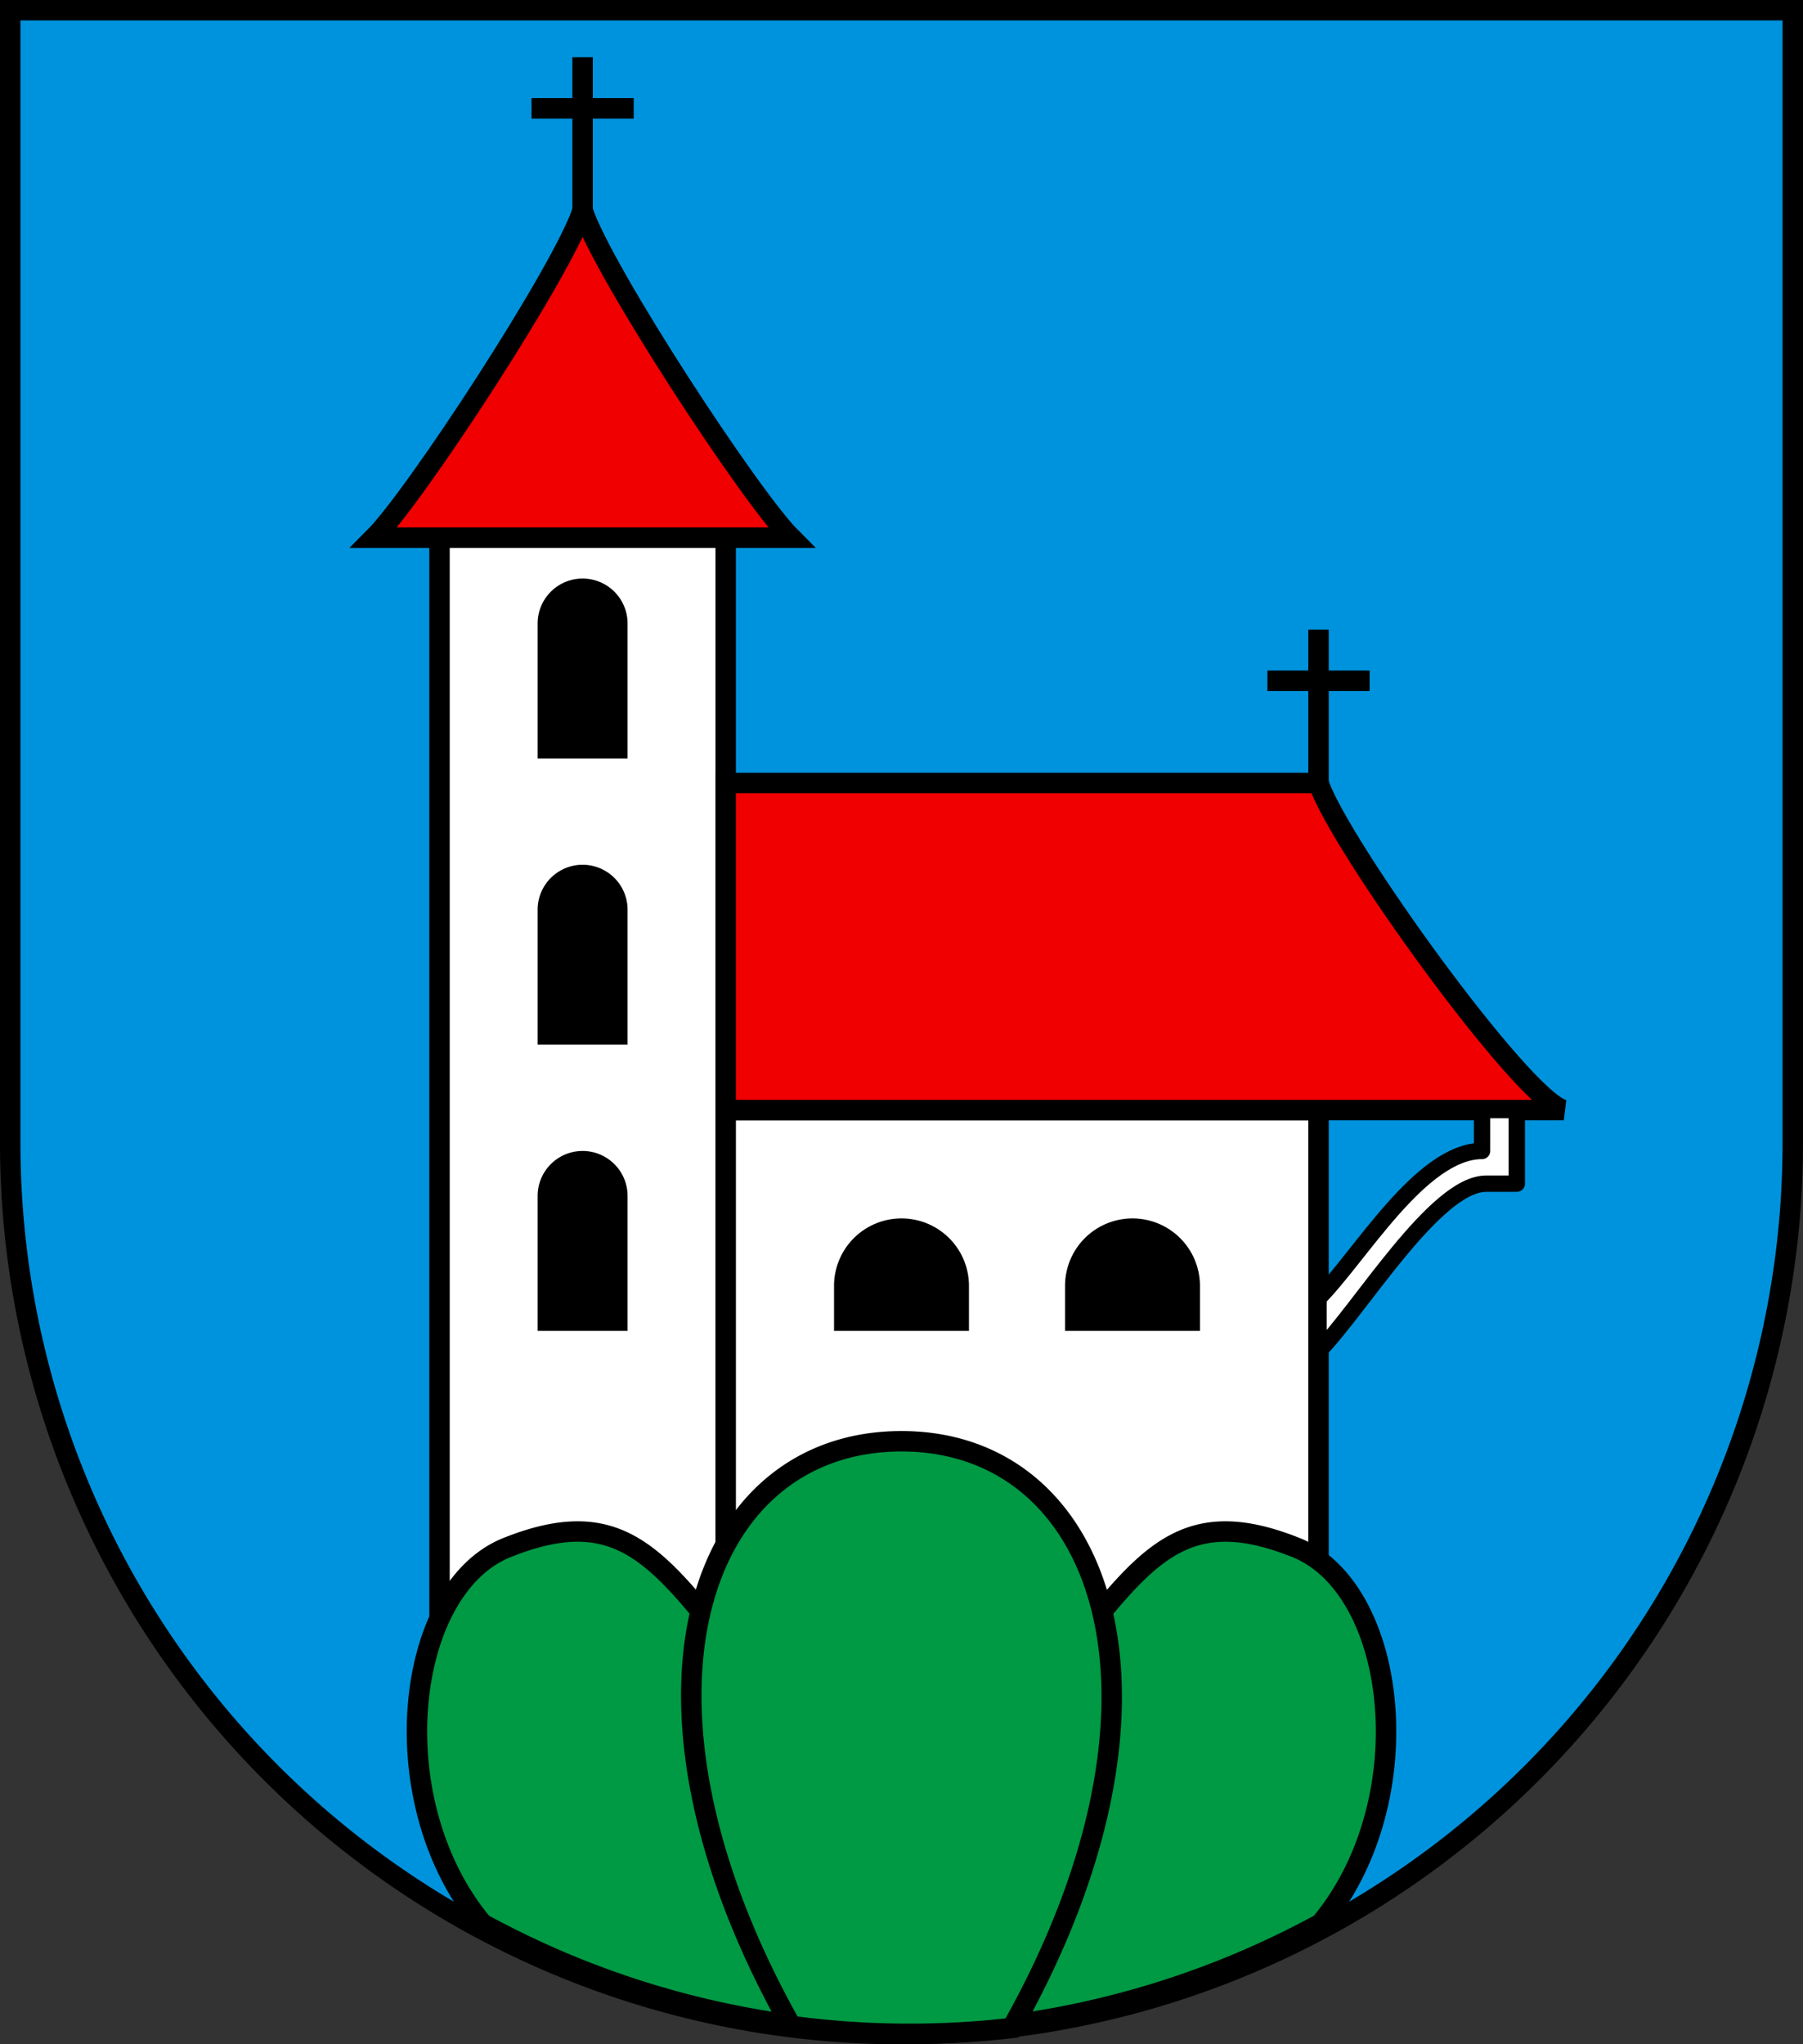 <?xml version="1.0" encoding="UTF-8" standalone="no"?>
<svg
   xmlns:dc="http://purl.org/dc/elements/1.1/"
   xmlns:cc="http://creativecommons.org/ns#"
   xmlns:rdf="http://www.w3.org/1999/02/22-rdf-syntax-ns#"
   xmlns:svg="http://www.w3.org/2000/svg"
   xmlns="http://www.w3.org/2000/svg"
   xmlns:xlink="http://www.w3.org/1999/xlink"
   xmlns:sodipodi="http://sodipodi.sourceforge.net/DTD/sodipodi-0.dtd"
   xmlns:inkscape="http://www.inkscape.org/namespaces/inkscape"
   version="1.1"
   height="1000px"
   width="882px"
   id="blazono_fluehli"
   viewBox="0 0 882 1000"
   sodipodi:docname="CHE Fluehli COA.svg"
   inkscape:version="0.92.3 (2405546, 2018-03-11)">
  <rect x="0" y="0" width="882" height="1000" fill="#333333" stroke="none"/>
  <sodipodi:namedview
     pagecolor="#ffffff"
     bordercolor="#666666"
     borderopacity="1"
     objecttolerance="10"
     gridtolerance="10"
     guidetolerance="10"
     inkscape:pageopacity="0"
     inkscape:pageshadow="2"
     inkscape:window-width="1920"
     inkscape:window-height="1017"
     id="namedview44"
     showgrid="false"
     inkscape:zoom="0.51730872"
     inkscape:cx="-662.30547"
     inkscape:cy="500"
     inkscape:window-x="-8"
     inkscape:window-y="-8"
     inkscape:window-maximized="1"
     inkscape:current-layer="ĉio" />
  <desc
     id="desc2">Wappen der Schweizer Gemeinde Flühli, Kanton Luzern</desc>
  <!-- prenita de Jwnabd -->
  <!-- verda=309737  blua=#37A7D0  ruĝa=#37A7D0  -->
  <defs
     id="difinoj">
    <g
       id="turfenestro"
       fill="#000"
       stroke="none">
      <path
         d="M -22,0 v -66 a 22,22 0 0 1 44,0 v 66 z"
         id="path4" />
    </g>
    <g
       id="granda_fenestro"
       fill="#000"
       stroke="none">
      <path
         d="M -44,0 v -22 a 33,33 0 0 1 66,0 v 22 z"
         id="path7" />
    </g>
    <g
       id="tegoloj"
       style="stroke:#000;fill:none;stroke-width:2px;">
      <rect
         x="0"
         y="0"
         width="20"
         height="50"
         fill="#D04020"
         stroke="none"
         id="rect10" />
      <path
         d="M 0,0 l 0,14 a 10,10 0 0 0 20,0 l 0,-15"
         id="path12" />
      <path
         d="M 0,49 a 10,10 0 0 0 10,-10 l 0,-15 m 0,15 a 10,10 0 0 0 10,10"
         id="path14" />
    </g>
    <pattern
       id="tegoloj1"
       width="20"
       height="50"
       patternUnits="userSpaceOnUse"
       patternTransform="translate(15,8)">
      <use
         xlink:href="#tegoloj"
         id="use17" />
    </pattern>
    <pattern
       id="tegoloj2"
       width="20"
       height="50"
       patternUnits="userSpaceOnUse"
       patternTransform="translate(0,13)">
      <use
         xlink:href="#tegoloj"
         id="use20" />
    </pattern>
  </defs>
  <title
     id="title24">Blazono de Flühli</title>
  <g
     id="ĉio"
     style="fill-opacity:1;stroke:#000000;stroke-width:10;stroke-linejoin:miter">
    <path
       id="ŝildo"
       style="fill:#0093dd;fill-opacity:1;stroke-width:10px"
       d="m 5,5 v 554 a 436,436 0 0 0 872,0 V 5 Z"
       inkscape:connector-curvature="0" />
    <!-- la preĝejo -->
    <path
       id="turo"
       d="M 215,840 V 253 h 140 v 587 z"
       inkscape:connector-curvature="0"
       style="fill:#ffffff" />
    <path
       id="navo"
       d="M 355,840 V 543 h 290 v 297 z"
       inkscape:connector-curvature="0"
       style="fill:#ffffff" />
    <!-- fenestroj -->
    <use
       xlink:href="#turfenestro"
       x="285"
       y="371"
       id="supra_turfenestro"
       width="100%"
       height="100%" />
    <use
       xlink:href="#turfenestro"
       x="285"
       y="511"
       id="meza_turfenestro"
       width="100%"
       height="100%" />
    <use
       xlink:href="#turfenestro"
       x="285"
       y="651"
       id="malsupra_turfenestro"
       width="100%"
       height="100%" />
    <use
       xlink:href="#granda_fenestro"
       x="452"
       y="651"
       id="maldekstra_fenestro"
       width="100%"
       height="100%" />
    <use
       xlink:href="#granda_fenestro"
       x="565"
       y="651"
       id="dekstra_fenestro"
       width="100%"
       height="100%" />
    <!-- tegmentoj -->
    <path
       id="turtegmento"
       style="fill:#f00000;fill-opacity:1"
       d="m 285,103 c 10,30 82,140 102,160 H 183 c 20,-20 92,-130 102,-160 z"
       inkscape:connector-curvature="0" />
    <path
       id="navtegmento"
       style="fill:#f00000;fill-opacity:1"
       d="M 355,543 V 383 h 290 c 10,30 100,155 120,160 z"
       inkscape:connector-curvature="0" />
    <path
       id="turkruco"
       style="fill:none;stroke-width:10px"
       d="M 285,103 V 28 m -25,25 h 50"
       inkscape:connector-curvature="0" />
    <path
       id="navkruco"
       style="fill:none;stroke-width:10px"
       d="m 645,383 v -75 m -25,25 h 50"
       inkscape:connector-curvature="0" />
    <path
       id="apogilo_aŭ_pluvtubo"
       style="fill:#ffffff;stroke-width:8px;stroke-linejoin:round"
       d="m 725,543 v 20 c -30,0 -60,52 -80,72 v 26 c 20,-20 57,-82 82,-82 h 15 v -36 z"
       inkscape:connector-curvature="0" />
    <!-- folioj, aŭ arboj? -->
    <path
       id="mdfolio"
       d="m 236,941 c -50,-60 -38,-164 12,-184 50,-20 70,0 102,40 32,40 50,125 50,195 A 436,436 0 0 1 236,941"
       inkscape:connector-curvature="0"
       style="fill:#009944;fill-opacity:1" />
    <path
       id="dfolio"
       d="m 646,941 c 50,-60 38,-164 -12,-184 -50,-20 -70,0 -102,40 -32,40 -50,125 -50,195 a 436,436 0 0 0 164,-51"
       inkscape:connector-curvature="0"
       style="fill:#009944;fill-opacity:1" />
    <path
       id="mfolio"
       d="m 387,991 c -90,-160 -46,-286 54,-286 100,0 144,127 54,287 a 436,436 0 0 1 -108,-1"
       inkscape:connector-curvature="0"
       style="fill:#009944;fill-opacity:1" />
  </g>
</svg>
